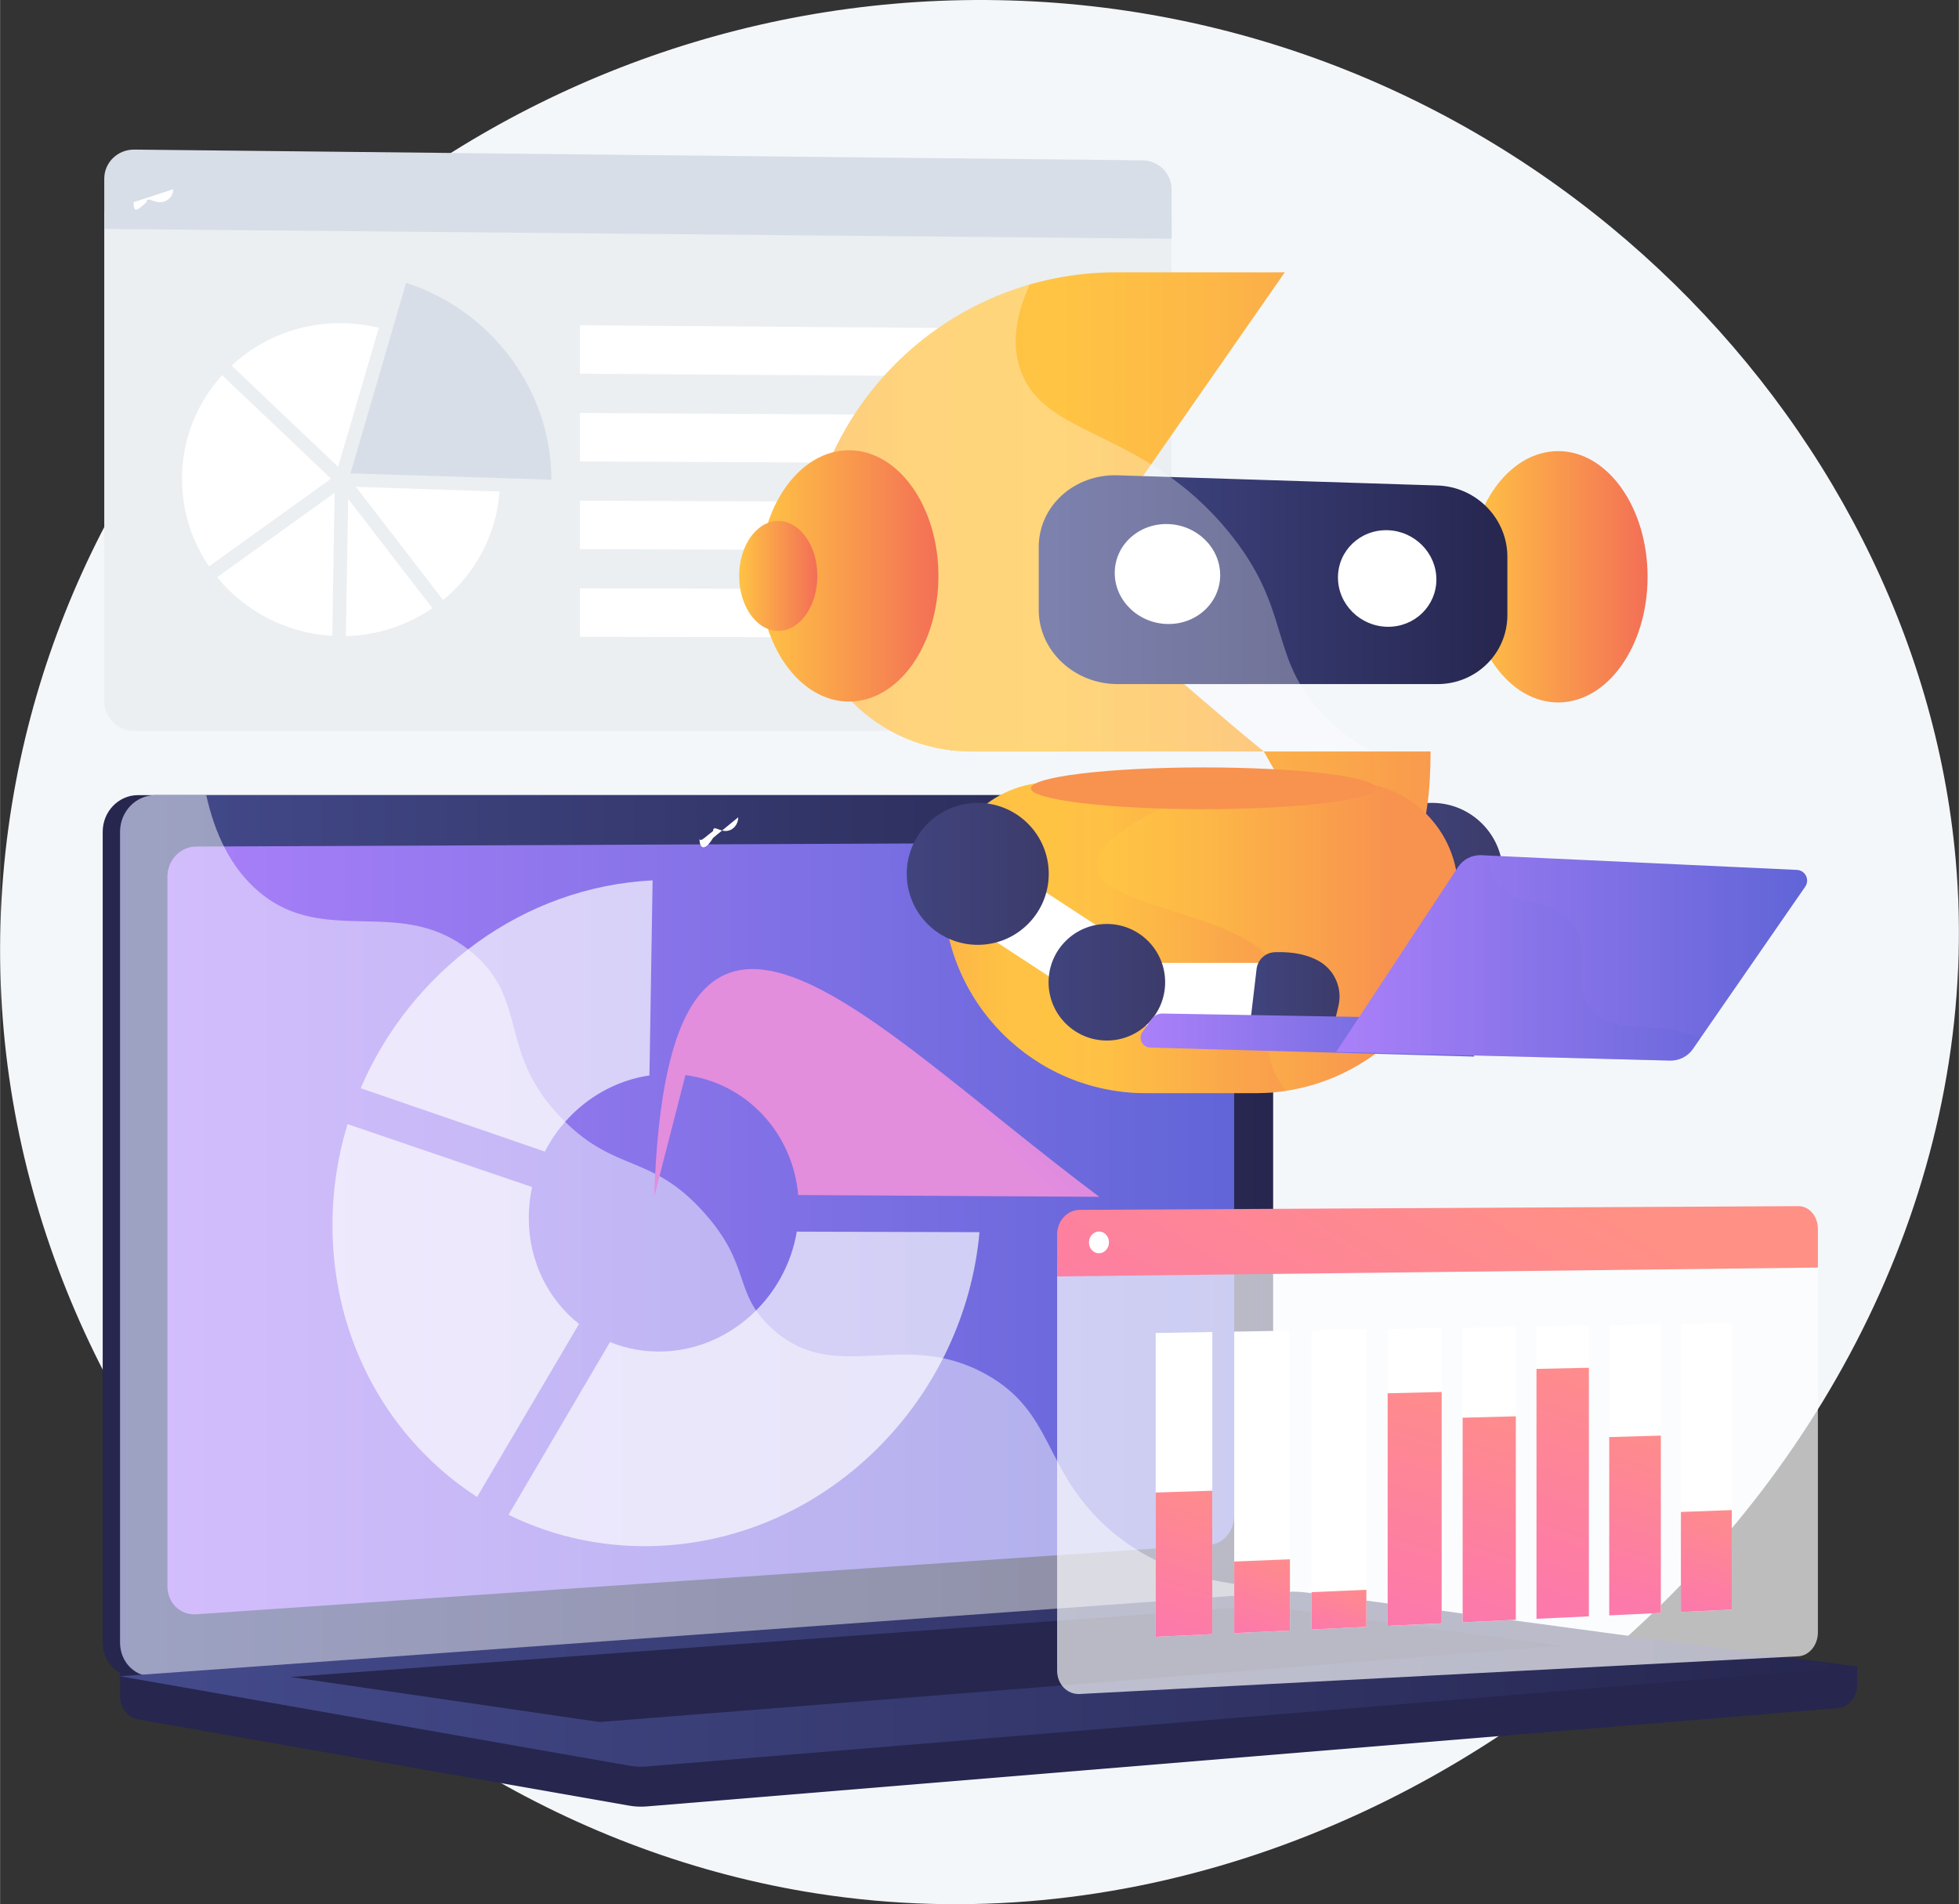 <svg xmlns="http://www.w3.org/2000/svg" width="466" height="453" shape-rendering="geometricPrecision" text-rendering="geometricPrecision" image-rendering="optimizeQuality" fill-rule="evenodd" clip-rule="evenodd" viewBox="0 0 4254040 4135790" xmlns:xlink="http://www.w3.org/1999/xlink" xmlns:xodm="http://www.corel.com/coreldraw/odm/2003"><rect x="0" y="0" width="4254040" height="4135790" fill="#333333" stroke="none"/><defs><linearGradient id="id0" gradientUnits="userSpaceOnUse" x1="259970" y1="2682370" x2="2763590" y2="2682370"><stop offset="0" stop-opacity="1" stop-color="#444b8c"/><stop offset="1" stop-opacity="1" stop-color="#26264f"/></linearGradient><linearGradient id="id1" gradientUnits="userSpaceOnUse" x1="363370" y1="2666530" x2="2679400" y2="2666530"><stop offset="0" stop-opacity="1" stop-color="#aa80f9"/><stop offset="1" stop-opacity="1" stop-color="#6165d7"/></linearGradient><linearGradient id="id2" gradientUnits="userSpaceOnUse" x1="259970" y1="3646830" x2="4032390" y2="3646830"><stop offset="0" stop-opacity="1" stop-color="#444b8c"/><stop offset="1" stop-opacity="1" stop-color="#26264f"/></linearGradient><linearGradient id="id3" gradientUnits="userSpaceOnUse" x1="1865540" y1="2190490" x2="2906870" y2="1165410"><stop offset="0" stop-opacity="1" stop-color="#e38ddd"/><stop offset="1" stop-opacity="1" stop-color="#9571f6"/></linearGradient><linearGradient id="id4" gradientUnits="userSpaceOnUse" x1="2954130" y1="1896550" x2="3262850" y2="1896550"><stop offset="0" stop-opacity="1" stop-color="#40447e"/><stop offset="1" stop-opacity="1" stop-color="#3c3b6b"/></linearGradient><linearGradient id="id5" gradientUnits="userSpaceOnUse" x1="3262840" y1="2132890" x2="3515420" y2="2132890"><stop offset="0" stop-opacity="1" stop-color="#40447e"/><stop offset="1" stop-opacity="1" stop-color="#3c3b6b"/></linearGradient><linearGradient id="id6" gradientUnits="userSpaceOnUse" x1="3188990" y1="1252550" x2="3577450" y2="1252550"><stop offset="0" stop-opacity="1" stop-color="#ffc444"/><stop offset="1" stop-opacity="1" stop-color="#f36f56"/></linearGradient><linearGradient id="id7" gradientUnits="userSpaceOnUse" x1="1745900" y1="1110760" x2="3468150" y2="1110760"><stop offset="0" stop-opacity="1" stop-color="#fcb148"/><stop offset=".051" stop-opacity="1" stop-color="#fdba46"/><stop offset=".141" stop-opacity="1" stop-color="#ffc244"/><stop offset=".322" stop-opacity="1" stop-color="#ffc444"/><stop offset=".49" stop-opacity="1" stop-color="#fdb946"/><stop offset=".78" stop-opacity="1" stop-color="#f99c4d"/><stop offset=".871" stop-opacity="1" stop-color="#f8924f"/><stop offset="1" stop-opacity="1" stop-color="#f8924f"/></linearGradient><linearGradient id="id8" gradientUnits="userSpaceOnUse" x1="2047220" y1="2035400" x2="3165350" y2="2035400"><stop offset="0" stop-opacity="1" stop-color="#fcb148"/><stop offset=".051" stop-opacity="1" stop-color="#fdba46"/><stop offset=".141" stop-opacity="1" stop-color="#ffc244"/><stop offset=".322" stop-opacity="1" stop-color="#ffc444"/><stop offset=".49" stop-opacity="1" stop-color="#fdb946"/><stop offset=".78" stop-opacity="1" stop-color="#f99c4d"/><stop offset=".871" stop-opacity="1" stop-color="#f8924f"/><stop offset="1" stop-opacity="1" stop-color="#f8924f"/></linearGradient><linearGradient id="id9" gradientUnits="userSpaceOnUse" x1="2255480" y1="1259910" x2="3273180" y2="1259910"><stop offset="0" stop-opacity="1" stop-color="#444b8c"/><stop offset="1" stop-opacity="1" stop-color="#26264f"/></linearGradient><linearGradient id="id10" gradientUnits="userSpaceOnUse" x1="1648410" y1="1249600" x2="2036880" y2="1249600"><stop offset="0" stop-opacity="1" stop-color="#ffc444"/><stop offset="1" stop-opacity="1" stop-color="#f36f56"/></linearGradient><linearGradient id="id11" gradientUnits="userSpaceOnUse" x1="1604100" y1="1249600" x2="1773960" y2="1249600"><stop offset="0" stop-opacity="1" stop-color="#ffc444"/><stop offset="1" stop-opacity="1" stop-color="#f36f56"/></linearGradient><linearGradient id="id12" gradientUnits="userSpaceOnUse" x1="2047230" y1="2035400" x2="2787690" y2="2035400"><stop offset="0" stop-opacity="1" stop-color="#fcb148"/><stop offset=".051" stop-opacity="1" stop-color="#fdba46"/><stop offset=".141" stop-opacity="1" stop-color="#ffc244"/><stop offset=".322" stop-opacity="1" stop-color="#ffc444"/><stop offset=".49" stop-opacity="1" stop-color="#fdb946"/><stop offset=".78" stop-opacity="1" stop-color="#f99c4d"/><stop offset=".871" stop-opacity="1" stop-color="#f8924f"/><stop offset="1" stop-opacity="1" stop-color="#f8924f"/></linearGradient><linearGradient id="id13" gradientUnits="userSpaceOnUse" x1="2444540" y1="3007300" x2="2552370" y2="2174240"><stop offset="0" stop-opacity="1" stop-color="#fcb148"/><stop offset=".051" stop-opacity="1" stop-color="#fdba46"/><stop offset=".141" stop-opacity="1" stop-color="#ffc244"/><stop offset=".322" stop-opacity="1" stop-color="#ffc444"/><stop offset=".4" stop-opacity="1" stop-color="#fec045"/><stop offset=".71" stop-opacity="1" stop-color="#faa34b"/><stop offset=".871" stop-opacity="1" stop-color="#f8924f"/><stop offset="1" stop-opacity="1" stop-color="#f8924f"/></linearGradient><linearGradient id="id14" gradientUnits="userSpaceOnUse" x1="1968930" y1="1896550" x2="2276160" y2="1896550"><stop offset="0" stop-opacity="1" stop-color="#40447e"/><stop offset="1" stop-opacity="1" stop-color="#3c3b6b"/></linearGradient><linearGradient id="id15" gradientUnits="userSpaceOnUse" x1="2276160" y1="2132890" x2="2528730" y2="2132890"><stop offset="0" stop-opacity="1" stop-color="#40447e"/><stop offset="1" stop-opacity="1" stop-color="#3c3b6b"/></linearGradient><linearGradient id="id16" gradientUnits="userSpaceOnUse" x1="2714900" y1="2139480" x2="2901840" y2="2139480"><stop offset="0" stop-opacity="1" stop-color="#40447e"/><stop offset="1" stop-opacity="1" stop-color="#3c3b6b"/></linearGradient><linearGradient id="id17" gradientUnits="userSpaceOnUse" x1="2481530" y1="2246690" x2="3200810" y2="2246690"><stop offset="0" stop-opacity="1" stop-color="#aa80f9"/><stop offset="1" stop-opacity="1" stop-color="#6165d7"/></linearGradient><linearGradient id="id18" gradientUnits="userSpaceOnUse" x1="2900960" y1="2079900" x2="3916920" y2="2079900"><stop offset="0" stop-opacity="1" stop-color="#aa80f9"/><stop offset="1" stop-opacity="1" stop-color="#6165d7"/></linearGradient><linearGradient id="id19" gradientUnits="userSpaceOnUse" x1="2900960" y1="2079900" x2="3691190" y2="2079900"><stop offset="0" stop-opacity="1" stop-color="#aa80f9"/><stop offset="1" stop-opacity="1" stop-color="#6165d7"/></linearGradient><linearGradient id="id20" gradientUnits="userSpaceOnUse" x1="3256930" y1="2486120" x2="2519880" y2="3690480"><stop offset="0" stop-opacity="1" stop-color="#ff9085"/><stop offset="1" stop-opacity="1" stop-color="#fb6fbb"/></linearGradient><linearGradient id="id21" gradientUnits="userSpaceOnUse" x1="2642470" y1="3171260" x2="2471130" y2="3703e3"><stop offset="0" stop-opacity="1" stop-color="#ff9085"/><stop offset="1" stop-opacity="1" stop-color="#fb6fbb"/></linearGradient><linearGradient id="id22" gradientUnits="userSpaceOnUse" x1="2779840" y1="3341120" x2="2685310" y2="3638010"><stop offset="0" stop-opacity="1" stop-color="#ff9085"/><stop offset="1" stop-opacity="1" stop-color="#fb6fbb"/></linearGradient><linearGradient id="id23" gradientUnits="userSpaceOnUse" x1="2931980" y1="3416450" x2="2872900" y2="3602560"><stop offset="0" stop-opacity="1" stop-color="#ff9085"/><stop offset="1" stop-opacity="1" stop-color="#fb6fbb"/></linearGradient><linearGradient id="id24" gradientUnits="userSpaceOnUse" x1="3181600" y1="2933450" x2="2920160" y2="3745840"><stop offset="0" stop-opacity="1" stop-color="#ff9085"/><stop offset="1" stop-opacity="1" stop-color="#fb6fbb"/></linearGradient><linearGradient id="id25" gradientUnits="userSpaceOnUse" x1="3330790" y1="2994010" x2="3098890" y2="3716300"><stop offset="0" stop-opacity="1" stop-color="#ff9085"/><stop offset="1" stop-opacity="1" stop-color="#fb6fbb"/></linearGradient><linearGradient id="id26" gradientUnits="userSpaceOnUse" x1="3509510" y1="2875840" x2="3231820" y2="3744360"><stop offset="0" stop-opacity="1" stop-color="#ff9085"/><stop offset="1" stop-opacity="1" stop-color="#fb6fbb"/></linearGradient><linearGradient id="id27" gradientUnits="userSpaceOnUse" x1="3635060" y1="3044230" x2="3431230" y2="3679370"><stop offset="0" stop-opacity="1" stop-color="#ff9085"/><stop offset="1" stop-opacity="1" stop-color="#fb6fbb"/></linearGradient><linearGradient id="id28" gradientUnits="userSpaceOnUse" x1="3756180" y1="3228860" x2="3633580" y2="3611420"><stop offset="0" stop-opacity="1" stop-color="#ff9085"/><stop offset="1" stop-opacity="1" stop-color="#fb6fbb"/></linearGradient></defs><g id="Layer_x0020_1"><path fill="#f4f7fa" fill-rule="nonzero" d="M2193210 950C11042e2-31210 160880 758980 18360 17958e2-137460 2929430 720170 3949420 1775460 4112790c1312590 2032e2 2585740-972350 2471420-2247630C4160760 904340 3300220 33640 2193210 950z"/><path fill="#26264f" fill-rule="nonzero" d="M4033040 3619650l-3772510-32160v95140c0 25830 16450 47780 38740 517e2l1066750 187360c12660 2220 255e2 2810 38270 1750l2587750-213610c23110-1910 41e3-23940 41e3-50470v-39710z"/><path fill="#26264f" fill-rule="nonzero" d="M2664010 3467170 299540 3641230c-42310 3110-76710-29980-76710-73930V1806540c0-43940 344e2-79570 76710-79570h2364470c34860 0 63050 322e2 63050 71930v1591690c-10 39730-28190 74010-63050 76580z"/><path fill="url(#id0)" fill-rule="nonzero" d="M2701710 3467170 337250 3641230c-42320 3110-76720-29980-76720-73930V1806540c0-43940 344e2-79570 76710-79570h2364470c34860 0 63040 322e2 63040 71930v1591690c0 39730-28180 74010-63040 76580z"/><path fill="url(#id1)" fill-rule="nonzero" d="M2628050 3354950 4258e2 3506150c-34430 2360-62410-248e2-62410-60680V1903920c0-35880 27980-65080 62410-65230l2202260-95e2c28750-120 52010 26270 52010 58950v1404070c0 32680-23260 60770-52020 62740z"/><path fill="#fff" fill-rule="nonzero" d="M1602990 1775130c0 16360-12170 29660-272e2 29710-15050 50-27260-13210-27260-296e2.0-164e2 12210-297e2 27260-29710 15020-20 272e2 13240 272e2 296e2z"/><path fill="#fff" fill-rule="nonzero" fill-opacity=".478" d="M337230 3641230l2352510-173180 11980-880c15990-1180 30530-9080 41640-21080-169290-9260-274440-69340-342260-131410-136220-124660-112590-2476e2-259480-329560-183220-102230-327280 27310-466310-1005e2-84280-77490-429e2-135270-146620-251070-114870-128250-189650-85140-3051e2-200570-145970-145950-72960-259510-1987e2-3643e2-152540-127120-317040-9470-462240-131380-62630-52580-96990-129030-114930-210330H337250c-42320 0-76720 35630-76720 79580v1760750c0 43940 34390 77040 767e2 73930z"/><path fill="url(#id2)" fill-rule="nonzero" d="M2795950 3457520 260530 3640730l1105490 194160c12660 2230 255e2 2820 38270 1760l2628750-217e3-1196750-160880c-13390-1810-26880-2230-40340-1250z"/><polygon fill="#26264f" fill-rule="nonzero" points="630490,3642300 2741310,3487500 3394580,3574610 1301950,3740090"/><path fill="#fff" fill-rule="nonzero" fill-opacity=".671" d="M1183060 2501170c44980-87420 129010-151030 227190-165350l6840-423730c-280560 13990-524240 195760-634010 451410l399980 137670z"/><path fill="#fff" fill-rule="nonzero" fill-opacity=".671" d="M1730230 2675020c-23620 140910-1419e2 253080-285670 260120-42620 2080-83250-5280-120020-20320l-220310 375230c102030 50090 218070 746e2 340330 66680 360790-23360 650030-3217e2 682460-680540l-396790-1170z"/><path fill="#fff" fill-rule="nonzero" fill-opacity=".671" d="M1035870 3251330l221420-375840c-66550-52670-109170-135490-109170-230340 0-22910 2510-45320 7230-66950l-400810-136680c-21250 69740-32710 143550-32710 219670 0 252060 125060 467890 314040 590140z"/><path fill="url(#id3)" fill-rule="nonzero" d="M1488390 2335060c131220 168e2 232820 124090 244930 260470l653940 39e2c0-3e2 10-6e2 10-9e2.0-516380-385320-937910-887550-966730l-11330 703260z"/><path fill="#ebeff2" fill-rule="nonzero" d="M226210 4593e2v1064250c0 35330 292e2 63970 65210 63970h2190090c34670 0 62760-28080 62760-62720V481370L226210 4593e2z"/><path fill="#d8dee8" fill-rule="nonzero" d="M2481510 348240 291420 3249e2c-36010-390-65220 27940-65220 63280v109050l2318060 21320V411630c10-34640-28080-63020-62750-63390z"/><path fill="#d8dee8" fill-rule="nonzero" d="M761030 1028090l1207e2-413930c182640 59470 314680 228790 315660 427770l-436360-13840z"/><path fill="#fff" fill-rule="nonzero" d="M1084580 1067560c-6770 94650-52930 178450-122470 235640l-189430-245850 3119e2 10210z"/><path fill="#fff" fill-rule="nonzero" d="M734040 1013780c-73070-69250-161210-152970-231280-219820 62150-57750 146150-92820 238510-92130 28e3 210 55210 37e2 81250 10090l-88480 301860z"/><path fill="#fff" fill-rule="nonzero" d="M7188e2 1039680l-265030 190430c-37070-54350-58710-119710-58710-189970 0-86630 32910-165520 87070-225290 19410 185e2 40980 39050 64630 61540 71610 68110 143570 136320 172040 163290z"/><path fill="#fff" fill-rule="nonzero" d="M726480 1070320l-5130 310750c-100890-5830-190350-54280-249970-127380l2551e2-183370z"/><path fill="#fff" fill-rule="nonzero" d="M755860 10836e2l182840 237220c-53390 36760-117950 58950-187760 60730l4920-297950z"/><polygon fill="#fff" fill-rule="nonzero" points="2381490,819110 1259190,811700 1259190,706440 2381490,714860"/><polygon fill="#fff" fill-rule="nonzero" points="2381490,1007760 1259190,1002170 1259190,896910 2381490,903510"/><polygon fill="#fff" fill-rule="nonzero" points="2381490,1196410 1259190,1192640 1259190,1087380 2381490,1092160"/><polygon fill="#fff" fill-rule="nonzero" points="2381490,1385060 1259190,1383110 1259190,1277850 2381490,1280810"/><path fill="#fff" fill-rule="nonzero" d="M375940 411020c0 15690-12950 28280-28940 28130-15990-160-28960-13010-28960-287e2.0-157e2 12970-28290 28960-28130s28940 13010 28940 287e2z"/><rect fill="#fff" fill-rule="nonzero" transform="matrix(0.547 -0.837 0.837 0.547 3.03688E+06 1.97209E+06)" width="149120" height="487480"/><circle fill="url(#id4)" fill-rule="nonzero" cx="3109540" cy="1897940" r="154180"/><circle fill="url(#id5)" fill-rule="nonzero" cx="3389910" cy="2133370" r="126590"/><ellipse fill="url(#id6)" fill-rule="nonzero" cx="3383710" cy="1252730" rx="194210" ry="272930"/><path fill="url(#id7)" fill-rule="nonzero" d="M2790120 591390h-365530c-374810 0-678650 303840-678650 678640v10c0 2e5 162130 362140 362130 362140l998570-10c2e5.0 362130-162130 362130-362130 10-374810-303840-678650-678650-678650z"/><path fill="url(#id8)" fill-rule="nonzero" d="M2725930 2374260h-237150c-243160 0-440290-197120-440290-440290 0-129760 105190-234950 234940-234950l647850 10c129750 0 234940 105180 234940 234940 0 243160-197130 440290-440290 440290z"/><path fill="url(#id9)" fill-rule="nonzero" d="M3121920 1485790h-694830c-94170 0-171420-72180-171420-161210v-136530c0-89030 77250-158740 171420-155740l694830 22160c841e2 2690 151510 71910 151510 154640v126870c0 82740-67410 149810-151510 149810z"/><path fill="#fff" fill-rule="nonzero" d="M2649710 1249070c0 59460-50620 107020-113570 106230-63510-8e2-115420-50450-115420-110890 0-60430 51910-107960 115420-106180 62950 1760 113570 51380 113570 110840z"/><path fill="#fff" fill-rule="nonzero" d="M3119270 1258610c0 57470-47270 103450-106040 102710-59280-750-107710-48680-107710-107050 0-58380 48440-104340 107710-102680 58770 1650 106040 49560 106040 107020z"/><path fill="#fff" fill-rule="nonzero" fill-opacity=".302" d="M2859510 1536980c-103340-121420-57420-218520-192520-383060-185880-226390-402740-200780-452410-354330-13760-42540-15340-100940 21570-181670-283120 81660-490210 342690-490210 652110v10c0 2e5 162130 362140 362130 362140l870240-10c-52120-28410-90220-616e2-1188e2-95190z"/><ellipse fill="url(#id10)" fill-rule="nonzero" cx="1843600" cy="1250840" rx="194210" ry="272930"/><ellipse fill="url(#id11)" fill-rule="nonzero" cx="1689960" cy="1250840" rx="84930" ry="119350"/><path fill="url(#id12)" fill-rule="nonzero" fill-opacity=".4" d="M2784330 2131870c-32530-1528e2-392420-149110-402210-248990-7550-76990 199080-153220 225050-1628e2 222e2-8190 44240-15120 66070-21050l-389810-10c-129750 0-234940 105190-234940 234950 0 243160 197120 440290 440290 440290h237150c22790 0 45170-1740 67020-5070-20640-25580-34090-53560-37350-841e2-7210-67680 41340-94010 28730-153220z"/><ellipse fill="url(#id13)" fill-rule="nonzero" cx="2613200" cy="1712110" rx="374540" ry="45350"/><rect fill="#fff" fill-rule="nonzero" transform="matrix(0.547 -0.837 0.837 0.547 2.05063E+06 1.97209E+06)" width="149120" height="487480"/><circle fill="url(#id14)" fill-rule="nonzero" cx="2123240" cy="1897940" r="154180"/><polygon fill="#fff" fill-rule="nonzero" points="2475410,2091250 2832520,2091250 2818350,2239010 2468330,2227290"/><circle fill="url(#id15)" fill-rule="nonzero" cx="2403610" cy="2133370" r="126590"/><path fill="url(#id16)" fill-rule="nonzero" d="M2863670 2087150c-21650-12110-522e2-20640-95210-19070-20420 740-373e2 16250-39690 36550l-12450 105660h184220l6020-25250c9170-38530-8330-78540-42890-97890z"/><path fill="url(#id17)" fill-rule="nonzero" d="M3188960 22128e2l-664570-11480c-9150-160-17790 4180-23130 116e2l-20270 28210c-10090 14050-370 33660 16910 34140l703450 19580-12390-82050z"/><path fill="url(#id18)" fill-rule="nonzero" d="M39023e2 1889370l-685250-319e2c-20280-940-39550 8860-50720 25810l-264510 401320 724680 18910c19890 520 38710-9030 50030-254e2l243780-352330c10380-15e3 210-35560-18010-36410z"/><path fill="url(#id19)" fill-rule="nonzero" fill-opacity=".302" d="M3166330 1883280c11170-16950 30440-26750 50720-25810l15010 690c780 22250 6220 429e2 18670 60110 38830 53720 111020 26930 159720 84280 535e2 63010-4190 13e4 435e2 1885e2 50190 61570 140660 20110 238630 63860l-16050 232e2c-11320 16360-30130 25910-50020 25390l-724690-189e2 264510-401320z"/><path fill="#fff" fill-rule="nonzero" fill-opacity=".678" d="M2295570 2740670v887780c0 29480 22030 52210 49150 50790l1560770-81950c23390-1230 42310-24340 42310-51630v-821890l-1652230 169e2z"/><path fill="url(#id20)" fill-rule="nonzero" d="M39055e2 2619650l-1560780 8070c-27110 140-49140 24140-49140 53620v90970l1652220-19250v-84220c0-27290-18920-49310-423e2-49190z"/><path fill="#fff" fill-rule="nonzero" d="M2408180 2698210c0 13040-9710 237e2-217e2 23810-12010 110-21740-10390-21740-23450s9740-23720 21740-23810c11990-90 217e2 10410 217e2 23450z"/><polygon fill="#fff" fill-rule="nonzero" points="2632550,3549240 2509740,3555050 2509740,2895140 2632550,2893010"/><polygon fill="url(#id21)" fill-rule="nonzero" points="2632550,3549240 2509740,3555050 2509740,3241740 2632550,3237680"/><polygon fill="#fff" fill-rule="nonzero" points="2801160,3541270 2680230,3546990 2680230,2892180 2801160,2890080"/><polygon fill="url(#id22)" fill-rule="nonzero" points="2801160,3541270 2680230,3546990 2680230,3391540 2801160,3386690"/><polygon fill="#fff" fill-rule="nonzero" points="2967200,3533420 2848120,3539050 2848120,2889270 2967200,2887210"/><polygon fill="url(#id23)" fill-rule="nonzero" points="2967200,3533420 2848120,3539050 2848120,3458070 2967200,3452890"/><polygon fill="#fff" fill-rule="nonzero" points="3130730,3525690 3013440,3531240 3013440,2886410 3130730,2884370"/><polygon fill="url(#id24)" fill-rule="nonzero" points="3130730,3525690 3013440,3531240 3013440,3026090 3130730,3023290"/><polygon fill="#fff" fill-rule="nonzero" points="3291790,3518080 3176270,3523540 3176270,2883580 3291790,2881580"/><polygon fill="url(#id25)" fill-rule="nonzero" points="3291790,3518080 3176270,3523540 3176270,3079180 3291790,3076120"/><polygon fill="#fff" fill-rule="nonzero" points="3450450,3510580 3336660,3515960 3336660,2880800 3450450,2878830"/><polygon fill="url(#id26)" fill-rule="nonzero" points="3450450,3510580 3336660,3515960 3336660,2973150 3450450,2970690"/><polygon fill="#fff" fill-rule="nonzero" points="3606770,3503190 3494650,3508490 3494650,2878060 3606770,2876120"/><polygon fill="url(#id27)" fill-rule="nonzero" points="3606770,3503190 3494650,3508490 3494650,3121250 3606770,3118020"/><polygon fill="#fff" fill-rule="nonzero" points="3760780,3495910 3650310,3501130 3650310,2875360 3760780,2873450"/><polygon fill="url(#id28)" fill-rule="nonzero" points="3760780,3495910 3650310,3501130 3650310,3283880 3760780,3279800"/></g></svg>